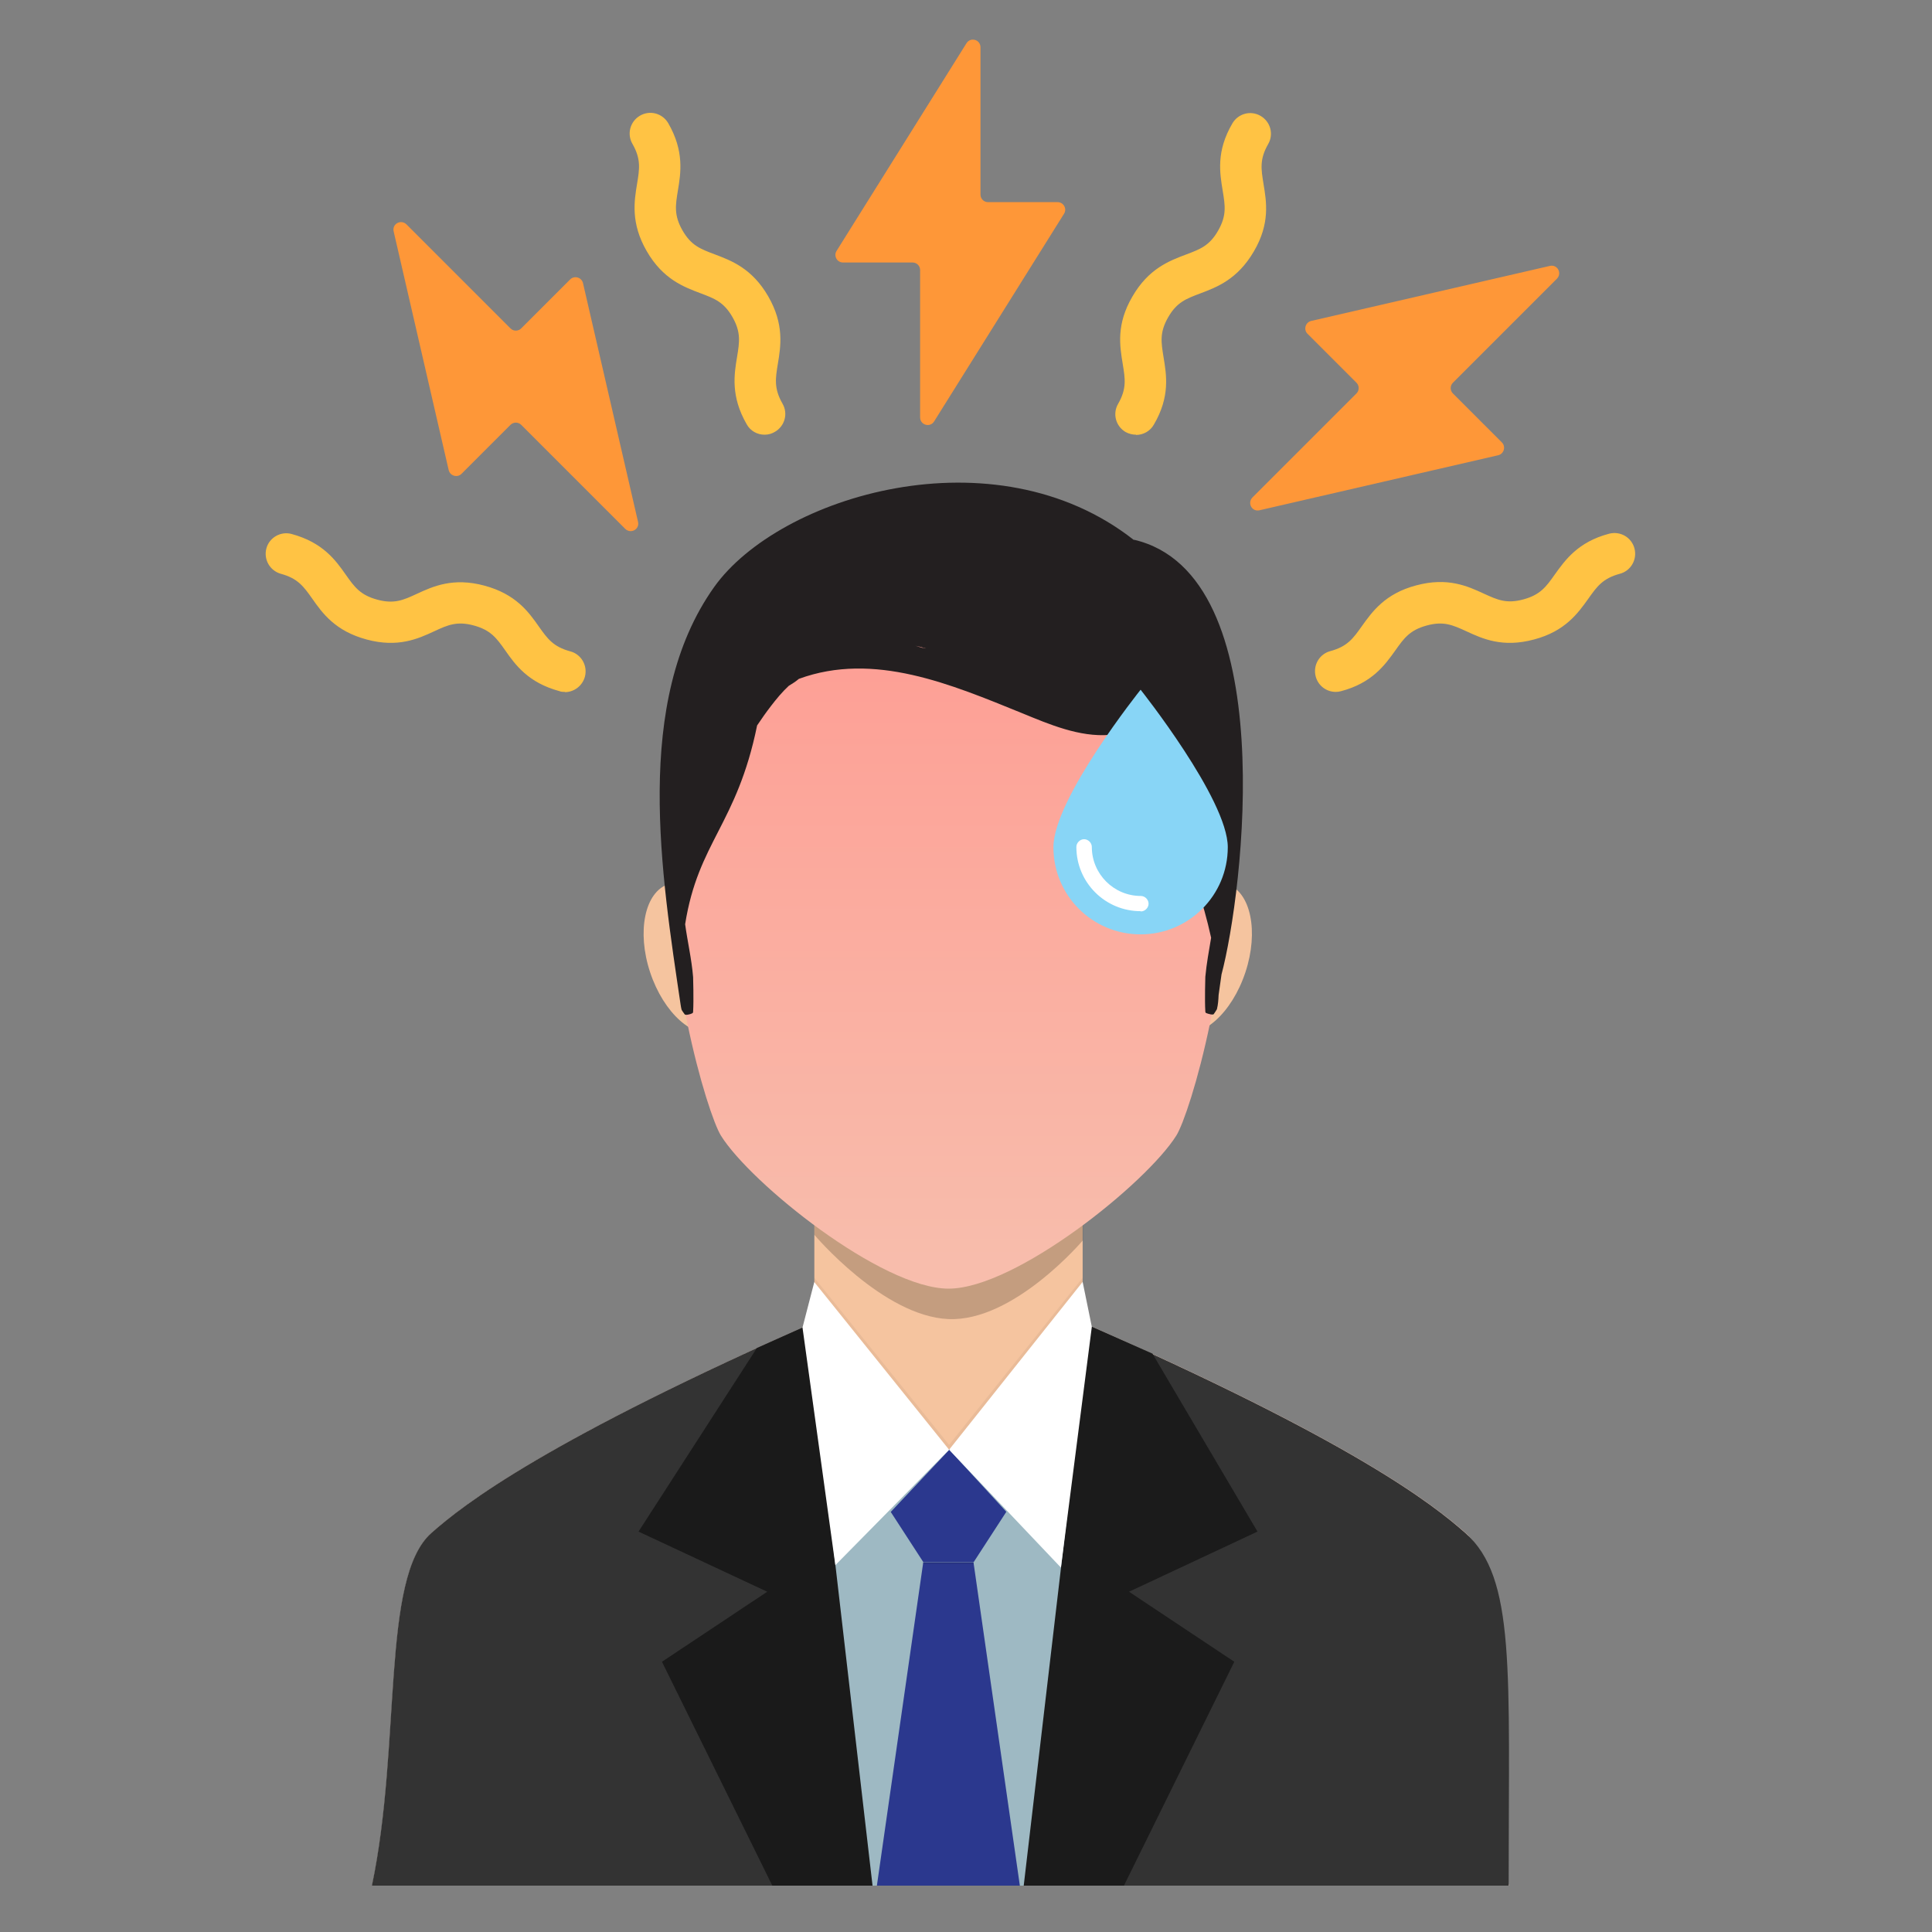 <?xml version="1.0" encoding="UTF-8"?><svg id="Layer_1" xmlns="http://www.w3.org/2000/svg" xmlns:xlink="http://www.w3.org/1999/xlink" viewBox="0 0 80 80"><rect x="0" y="0" width="80" height="80" fill="#808080" stroke="none"/><defs><style>.cls-1{opacity:.1;}.cls-1,.cls-2,.cls-3,.cls-4,.cls-5,.cls-6,.cls-7,.cls-8,.cls-9,.cls-10{fill-rule:evenodd;}.cls-2,.cls-11{fill:#fff;}.cls-12{fill:#231f20;}.cls-13{fill:#fe9738;}.cls-3{fill:#2b388e;}.cls-14{fill:#ffc344;}.cls-4{fill:#9eb9c3;}.cls-5{fill:#f5c49f;}.cls-15{fill:#88d5f6;}.cls-16{opacity:.2;}.cls-17{opacity:.05;}.cls-6{fill:#333;}.cls-7{fill:#1a1a1a;}.cls-8{fill:url(#New_Gradient_Swatch_1);}.cls-9{fill:#1b1b1b;}.cls-10{fill:#ffddcb;}</style><linearGradient id="New_Gradient_Swatch_1" x1="39.28" y1="67.11" x2="39.28" y2="15.68" gradientUnits="userSpaceOnUse"><stop offset=".05" stop-color="#f5cbb7"/><stop offset=".93" stop-color="#ff968e"/></linearGradient></defs><path class="cls-10" d="M34.1,54.59c-11.44,5.02-14.88,7.69-16.23,8.89-2.09,1.85-1.23,8.75-2.46,14.6h47.07c-1.23-5.86.3-12.75-1.79-14.6-1.36-1.2-4.66-3.81-16.11-8.82l-10.48-.07Z"/><path class="cls-6" d="M34.09,54.59c-11.44,5.02-14.88,7.69-16.23,8.89-2.09,1.85-1.23,8.75-2.46,14.6h47.07c0-8.93.3-12.75-1.79-14.6-1.36-1.2-4.66-3.81-16.11-8.82l-10.48-.07Z"/><path class="cls-5" d="M33.72,44.59v12.68c3.06,3.61,8.06,3.74,11.11,0v-12.68c0-6.85-11.11-6.85-11.11,0Z"/><path class="cls-5" d="M27.68,36.61c.98-.32,2.22.79,2.78,2.48.56,1.69.22,3.33-.76,3.65-.98.32-2.22-.79-2.78-2.48-.56-1.69-.22-3.33.76-3.65Z"/><path class="cls-5" d="M50.81,36.61c-.98-.32-2.22.79-2.78,2.48-.56,1.69-.22,3.33.76,3.65.98.32,2.22-.79,2.78-2.48.56-1.69.22-3.33-.76-3.65Z"/><path class="cls-4" d="M39.3,60.03s-7.75,1.85-7.75,2.32,2.95,15.73,2.95,15.73h10.53l1.21-15.67-6.93-2.39Z"/><polygon class="cls-7" points="33.72 54.76 33.72 57.27 36.13 78.08 31.98 78.08 27.41 68.81 31.77 65.91 26.44 63.42 31.34 55.82 33.72 54.76"/><polygon class="cls-9" points="44.83 54.77 44.83 57.27 42.39 78.08 46.54 78.08 51.11 68.81 46.75 65.91 52.07 63.42 47.72 56.05 44.83 54.77"/><path class="cls-3" d="M36.88,62.6l1.35,2.08h2.09l1.35-2.08-2.36-2.57-2.42,2.57Z"/><polygon class="cls-3" points="38.23 64.69 36.31 78.08 42.23 78.08 40.31 64.69 38.23 64.69"/><path class="cls-2" d="M33.72,53.08l-.49,1.89,1.36,9.84,4.71-4.78-5.59-6.95Z"/><path class="cls-16" d="M33.72,50.73v.4s2.84,3.37,5.55,3.49c2.71.12,5.57-3.26,5.57-3.26v-.62"/><path class="cls-8" d="M39.28,21.81c-17.09,0-10.54,23.41-9.43,25.21,1.23,1.98,6.66,6.34,9.43,6.34s8.19-4.36,9.43-6.34c1.12-1.79,7.67-25.21-9.43-25.21Z"/><path class="cls-12" d="M46.95,22.36c-5.77-4.54-14.69-1.83-17.38,1.95-3.37,4.74-2.18,11.93-1.38,17.34,0,0,0-.02,0-.02,0,.05.02.11.03.17.01.04.11.17.13.2.03.05.24,0,.31-.04.03-.01.04-.04.04-.07.03-.48,0-1.42,0-1.43-.06-.74-.23-1.46-.33-2.19.54-3.41,2.14-4.12,2.98-8.23.18-.27.37-.54.57-.8.23-.3.47-.59.74-.84.15-.09.29-.18.42-.29,3.11-1.14,6.31.23,9.24,1.42,1.12.46,2.38,1,3.62.9.53-.04.93-.39.97-.84,1.4,4.2,2.56,6.15,3.24,9.24-.09.54-.19,1.07-.24,1.62,0,.01-.03.96,0,1.43,0,.03.01.06.04.07.07.03.28.09.31.04.02-.03.11-.16.13-.2.05-.21.06-.38.07-.59.04-.27.08-.56.12-.85.89-3.34,2.53-16.56-3.62-18ZM38.2,26.83c-.1-.03-.19-.06-.29-.09.14.03.29.07.43.11-.05,0-.09-.02-.14-.03Z"/><path class="cls-2" d="M44.83,53.08l.38,1.86-1.28,9.97-4.63-4.88,5.53-6.95Z"/><polyline class="cls-17" points="33.72 53.08 39.3 60.03 44.83 53.08 44.83 52.91 39.3 59.83 33.72 52.91 33.72 53.08"/><polygon class="cls-1" points="38.23 64.69 40.31 64.69 40.32 64.76 38.22 64.76 38.23 64.69"/><path class="cls-15" d="M50.84,35.08c0,2-1.62,3.61-3.61,3.61s-3.61-1.6-3.61-3.61,3.61-6.52,3.61-6.52c0,0,3.61,4.54,3.61,6.52Z"/><path class="cls-11" d="M47.23,37.73c-1.46,0-2.66-1.18-2.66-2.66,0-.17.15-.32.32-.32s.32.15.32.32c0,1.12.91,2.03,2.03,2.03.17,0,.32.15.32.32s-.15.32-.32.32Z"/><path class="cls-13" d="M40.02,1.79c.17-.27.58-.15.58.17v6.1c0,.17.14.31.31.31h2.88c.25,0,.4.27.27.48l-5.38,8.6c-.17.27-.58.15-.58-.17v-6.1c0-.17-.14-.31-.31-.31h-2.88c-.25,0-.4-.27-.27-.48l5.38-8.6ZM64.18,11.01c.31-.07.51.3.29.53l-4.31,4.31c-.12.12-.12.32,0,.44,0,0,0,0,0,0l2.03,2.03c.17.17.09.47-.15.53l-9.89,2.28c-.31.07-.51-.3-.29-.53l4.31-4.31c.12-.12.12-.32,0-.44,0,0,0,0,0,0l-2.03-2.03c-.17-.17-.09-.47.15-.53l9.89-2.28ZM16.3,9.58c-.07-.31.3-.51.53-.29l4.31,4.31c.12.12.32.12.44,0h0s2.03-2.03,2.03-2.03c.17-.17.47-.09.53.15l2.28,9.89c.07.31-.3.51-.53.29l-4.31-4.31c-.12-.12-.32-.12-.44,0h0s-2.03,2.03-2.03,2.03c-.17.17-.47.09-.53-.15l-2.28-9.89Z"/><path class="cls-14" d="M31.66,18c-.31,0-.59-.16-.74-.43-.67-1.16-.52-2.07-.4-2.79.1-.61.17-1.02-.19-1.65-.36-.63-.75-.77-1.33-.99-.69-.26-1.55-.58-2.22-1.74s-.52-2.07-.4-2.79c.1-.61.17-1.02-.19-1.65-.24-.41-.1-.93.31-1.17.41-.24.93-.1,1.17.31.67,1.16.52,2.07.4,2.79-.1.61-.17,1.02.19,1.65.36.63.75.77,1.33.99.69.26,1.55.58,2.22,1.74.67,1.16.52,2.07.4,2.79-.1.61-.17,1.02.19,1.65.24.41.1.93-.31,1.17h0c-.13.08-.28.12-.43.12h0ZM23.39,28.65c-.08,0-.15,0-.22-.03-1.3-.35-1.83-1.09-2.25-1.69-.36-.51-.6-.84-1.3-1.03-.7-.19-1.08-.02-1.64.24-.67.31-1.5.69-2.8.34-1.3-.35-1.83-1.09-2.25-1.69-.36-.51-.6-.84-1.3-1.03-.46-.13-.72-.6-.6-1.05.12-.45.59-.72,1.04-.6,1.3.35,1.83,1.09,2.25,1.69.36.51.6.84,1.3,1.03.7.19,1.08.02,1.64-.24.67-.31,1.5-.69,2.8-.34,1.3.35,1.83,1.09,2.25,1.69.36.51.6.84,1.3,1.03.46.12.73.59.61,1.05-.1.37-.44.64-.83.64ZM55.31,28.65c-.39,0-.73-.26-.83-.64-.12-.46.15-.93.61-1.05,0,0,0,0,0,0,.7-.19.94-.52,1.3-1.03.43-.6.96-1.35,2.25-1.69,1.3-.35,2.13.03,2.8.34.57.26.94.43,1.64.24.7-.19.94-.52,1.3-1.03.43-.6.96-1.35,2.25-1.69.46-.12.93.15,1.05.61s-.15.93-.61,1.05c-.7.19-.94.52-1.3,1.03-.43.6-.96,1.35-2.25,1.69-1.3.35-2.13-.03-2.8-.34-.57-.26-.94-.43-1.64-.24-.7.19-.94.52-1.3,1.03-.43.6-.96,1.35-2.25,1.69-.07.02-.15.03-.22.03ZM47.04,18c-.15,0-.3-.04-.43-.11-.41-.24-.55-.76-.31-1.17h0c.36-.63.29-1.03.19-1.65-.12-.73-.28-1.63.4-2.79.67-1.16,1.53-1.48,2.22-1.74.58-.22.97-.36,1.33-.99s.29-1.03.19-1.65c-.12-.73-.28-1.63.4-2.79.24-.41.76-.55,1.17-.31s.55.76.31,1.17c-.36.63-.29,1.03-.19,1.65.12.73.28,1.63-.4,2.79s-1.53,1.48-2.22,1.74c-.58.22-.97.36-1.33.99-.36.63-.29,1.03-.19,1.65.12.73.28,1.63-.4,2.79-.15.27-.44.43-.74.43Z"/></svg>